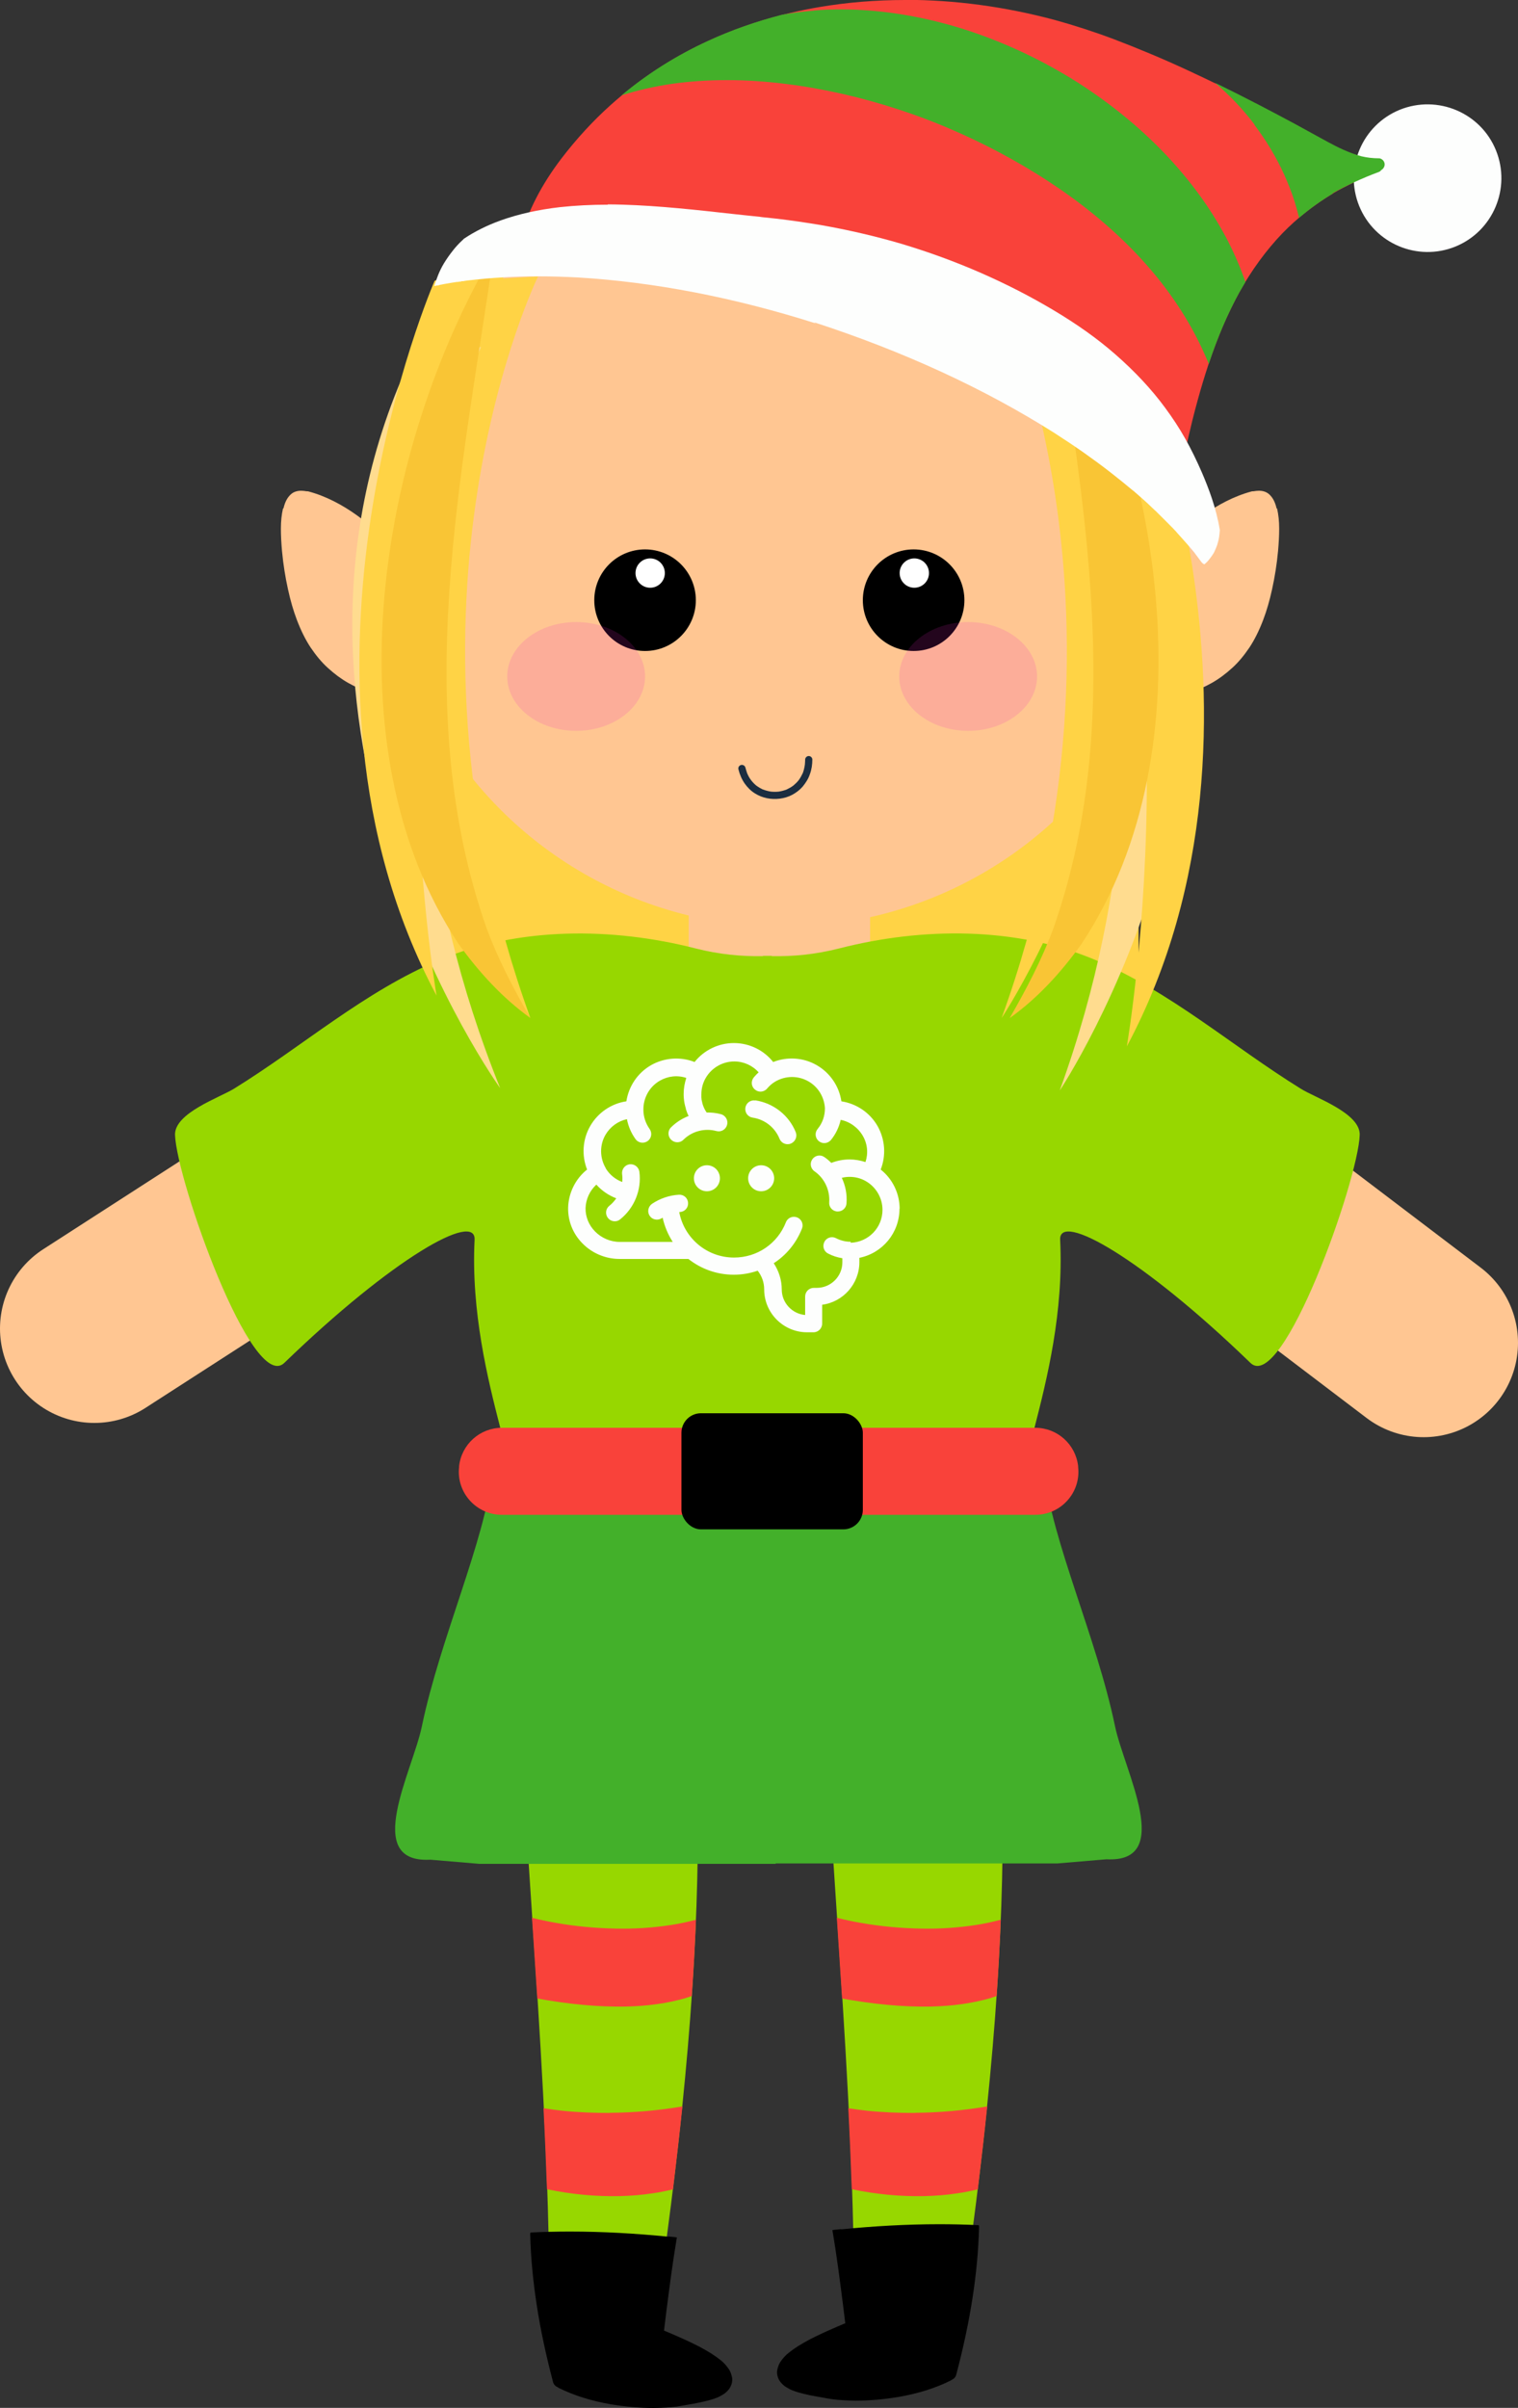 <svg xmlns="http://www.w3.org/2000/svg" viewBox="0 0 109.71 173.99">
    <rect x="0" y="0" width="109.71" height="173.99" fill="#333333" stroke="none"/>
    <rect x="31.41" y="20.81" width="50.88" height="58.23" style="fill: #ffd345;"/>
    <path d="M64.77,127.3c-1.69,0-3.35.19-4.6.35-.18.02-.35.18-.43.31-.1.15-.13.34-.08.52.04.18.15.34.31.43-.04.13-.08.26-.07.39.18,3,.38,6,.58,9.01.57,8.56,1.16,17.41,1.24,26.13,0,.39.29.7.66.72h0c.14,0,.26-.03.36-.09.74.27,1.55.4,2.54.4.78,0,1.58-.08,2.35-.16.48-.05.96-.1,1.44-.13.21-.01.36-.07.49-.18.14-.13.22-.3.22-.49.04-.08.07-.18.09-.3,1.88-13.41,2.7-24.24,2.59-34.08,0-.15-.05-.3-.13-.43.13-.28.05-.71-.27-.87-.87-.44-1.78-.78-2.73-1.03-.9-.23-1.89-.38-3.05-.46-.5-.04-1-.05-1.5-.05" style="fill: #97d700;"/>
    <path d="M60.85,144.41c2.16.39,4.34.63,6.54.58-.02,0-.04,0-.06,0,.74-.02,1.48-.07,2.22-.18.72-.1,1.42-.25,2.11-.45-.02,0-.04.01-.06.01.14-.04.29-.09.43-.14.13-1.88.23-3.71.3-5.51-.58.15-1.16.28-1.75.37-1.34.21-2.7.3-4.05.27-1.44-.03-2.88-.16-4.29-.41-.59-.1-1.18-.23-1.76-.37.13,1.93.25,3.87.38,5.82" style="fill: #f9423a;"/>
    <path d="M66.11,152.68c-1.15,0-2.3-.04-3.44-.16-.46-.05-.91-.11-1.36-.18.1,1.95.18,3.9.25,5.85,1.75.37,3.53.54,5.32.5h-.06c.79-.02,1.58-.08,2.35-.2.51-.07,1-.17,1.5-.29.25-2.05.48-4.05.68-5.99-1.73.29-3.48.45-5.23.46" style="fill: #f9423a;"/>
    <path d="M42.74,127.3c-1.69,0-3.35.19-4.6.35-.18.02-.35.18-.43.31-.1.15-.13.34-.08.52.04.18.15.34.31.43-.04.13-.08.26-.07.39.18,3,.38,6,.58,9.01.57,8.56,1.16,17.41,1.24,26.13,0,.39.29.7.66.72h0c.14,0,.26-.03.36-.09.74.27,1.55.4,2.54.4.78,0,1.58-.08,2.35-.16.48-.05.96-.1,1.44-.13.21-.01.36-.07.49-.18.14-.13.22-.3.22-.49.04-.08.07-.18.09-.3,1.88-13.41,2.7-24.24,2.59-34.08,0-.15-.05-.3-.13-.43.13-.28.05-.71-.27-.87-.87-.44-1.78-.78-2.73-1.03-.9-.23-1.89-.38-3.05-.46-.5-.04-1-.05-1.5-.05" style="fill: #97d700;"/>
    <path d="M38.82,144.41c2.16.39,4.34.63,6.54.58-.02,0-.04,0-.06,0,.74-.02,1.48-.07,2.22-.18.72-.1,1.42-.25,2.11-.45-.02,0-.04.01-.06.01.14-.04.29-.09.43-.14.13-1.88.23-3.71.3-5.51-.58.15-1.16.28-1.75.37-1.34.21-2.7.3-4.05.27-1.44-.03-2.88-.16-4.29-.41-.59-.1-1.18-.23-1.76-.37.13,1.93.25,3.87.38,5.82" style="fill: #f9423a;"/>
    <path d="M44.08,152.68c-1.15,0-2.3-.04-3.44-.16-.46-.05-.91-.11-1.36-.18.1,1.95.18,3.9.25,5.85,1.75.37,3.53.54,5.32.5h-.06c.79-.02,1.58-.08,2.35-.2.51-.07,1-.17,1.5-.29.25-2.05.48-4.05.68-5.99-1.73.29-3.48.45-5.23.46" style="fill: #f9423a;"/>
    <line x1="56.33" y1="48.35" x2="56.33" y2="75.63" style="fill: none; stroke: #ffc692; stroke-linecap: round; stroke-miterlimit: 10; stroke-width: 13.11px;"/>
    <line x1="76.79" y1="77.21" x2="102.89" y2="97.03" style="fill: none; stroke: #ffc692; stroke-linecap: round; stroke-miterlimit: 10; stroke-width: 13.64px;"/>
    <line x1="34.37" y1="78.24" x2="6.82" y2="96" style="fill: none; stroke: #ffc692; stroke-linecap: round; stroke-miterlimit: 10; stroke-width: 13.64px;"/>
    <path d="M94.01,78.67c-4.99-3.09-9.39-7.01-14.86-9.31-5.74-2.42-12.52-2.36-18.49-.83-1.73.44-3.33.59-4.88.56h0v-.02c-.06,0-.12,0-.18,0-.03,0-.07,0-.1,0h0s-.03,0-.04,0c-.01,0-.03,0-.04,0h0s-.07,0-.1,0c-.06,0-.12,0-.18,0h0v.02c-1.54.03-3.15-.12-4.88-.56-5.98-1.53-12.76-1.58-18.49.83-5.47,2.3-9.86,6.22-14.86,9.31-1.06.65-4.31,1.76-4.26,3.34.11,3.25,5.58,18.72,7.9,16.47,7.85-7.59,13.86-10.97,13.75-8.89-.26,5.19.95,10.06,1.84,13.52,0,.04.02.08.03.12,6.43,0,12.86-.01,19.29-.02,6.43,0,12.86.01,19.29.02,0-.04.02-.08.03-.12.89-3.46,2.1-8.33,1.84-13.52-.11-2.08,5.91,1.3,13.75,8.89,2.32,2.25,7.8-13.22,7.9-16.47.05-1.58-3.21-2.68-4.26-3.34Z" style="fill: #97d700;"/>
    <path d="M75.47,106.32h-39.87c-.55,5.05-3.79,12.07-5.11,18.42-.67,3.25-4.33,9.91.61,9.64l3.54.3h21.42v-.03h20.37l3.54-.3c4.94.27,1.28-6.39.61-9.64-1.31-6.33-4.56-13.35-5.11-18.39Z" style="fill: #43b02a;"/>
    <path d="M74.8,103.17h-38.52c-1.59,0-2.92,1.19-3.1,2.77,0,.02,0,.04,0,.06-.21,1.85,1.24,3.46,3.1,3.46h38.54c1.86,0,3.31-1.61,3.1-3.46,0-.02,0-.04,0-.06-.18-1.58-1.51-2.77-3.1-2.77Z" style="fill: #f9423a;"/>
    <rect x="49.25" y="102.12" width="13.11" height="8.39" rx="1.41" ry="1.41"/>
    <path d="M60.78,161.07s.03,0,.04,0c-.22.02-.44.05-.66.07,0,0,0,0,0,0,.3,1.78.53,3.55.76,5.35l.17,1.39-.13.05-.14.06-.24.1-.41.18c-.58.25-1.11.5-1.62.76-.66.35-1.14.65-1.56.99-.19.15-.36.33-.52.55-.15.19-.24.41-.3.7-.04.24.03.51.12.67.07.14.16.25.3.38.13.13.29.21.45.3.3.16.64.25.94.33.36.09.73.17,1.09.23l.24.04c.29.05.57.11.87.15.48.06,1,.09,1.65.1,1.01,0,2.04-.09,3.12-.27,1.38-.24,2.64-.63,3.73-1.17.04-.02.08-.05.11-.07.15-.06.28-.2.32-.37,1.02-3.85,1.56-7.33,1.65-10.63,0-.06,0-.12-.02-.17-.96-.05-1.91-.07-2.87-.07-2.37,0-4.73.14-7.08.37"/>
    <path d="M48.3,161.6s-.03,0-.04,0c.22.02.44.05.66.07,0,0,0,0,0,0-.3,1.78-.53,3.55-.76,5.35l-.17,1.39.13.05.14.06.24.1.41.18c.58.25,1.11.5,1.62.76.66.35,1.14.65,1.56.99.19.15.36.33.52.55.15.19.24.41.3.7.04.24-.03.51-.12.67-.07.14-.16.25-.3.38-.13.13-.29.21-.45.3-.3.16-.64.25-.94.33-.36.09-.73.17-1.09.23l-.24.04c-.29.05-.57.11-.87.15-.48.06-1,.09-1.65.1-1.01,0-2.04-.09-3.12-.27-1.38-.24-2.64-.63-3.73-1.17-.04-.02-.08-.05-.11-.07-.15-.06-.28-.2-.32-.37-1.02-3.85-1.56-7.33-1.65-10.63,0-.06,0-.12.02-.17.96-.05,1.91-.07,2.87-.07,2.37,0,4.73.14,7.08.37"/>
    <circle cx="56.59" cy="38.12" r="28.85" style="fill: #ffc692;"/>
    <circle cx="46.62" cy="43.37" r="3.67"/>
    <circle cx="66.03" cy="43.37" r="3.67"/>
    <ellipse cx="41.64" cy="48.88" rx="4.98" ry="3.93" style="fill: #ea27c2; opacity: .15;"/>
    <ellipse cx="69.97" cy="48.88" rx="4.98" ry="3.93" style="fill: #ea27c2; opacity: .15;"/>
    <path d="M58.71,54.87c0,.37-.05.73-.18,1.08-.11.33-.3.62-.52.89-.21.24-.47.44-.75.59-.28.15-.59.24-.9.28-.62.08-1.26-.04-1.8-.38-.29-.18-.53-.42-.73-.7-.22-.31-.37-.67-.46-1.03-.04-.14.04-.28.18-.32.14-.04.29.05.32.18.04.14.08.28.13.42.08.19.18.37.31.53.11.14.24.27.38.38.14.1.28.18.44.26-.01,0-.03-.01-.04-.02.02,0,.03.01.05.02,0,0,.01,0,.02,0,0,0,0,0-.01,0,.18.07.37.12.56.15.19.02.39.02.58,0,.19-.03.38-.08.56-.15.17-.08.33-.17.48-.28.14-.12.27-.24.39-.39.11-.15.2-.31.28-.48,0,0,0,.01,0,.02,0,0,0-.02,0-.02l.02-.04s0,.02-.01.03c.08-.21.13-.42.16-.64.01-.12.02-.24.02-.36,0-.14.12-.26.26-.26s.26.12.26.26M58.16,55.27s0,.01,0,.02c0,0,0-.01,0-.02M57.31,56.77s-.01.01-.02.02c0,0,.01-.01.02-.02M55.64,57.19h.03s-.02,0-.03,0M55.14,57.05s0,0,0,0c0,0,0,0,0,0,0,0,0,0,0,0M57.99,55.88h0s0,0,0-.01c0,0,0,0,0,.01" style="fill: #1b2d40;"/>
    <path d="M92.26,36.73c-.1-.44-.27-.77-.52-1-.19-.18-.45-.27-.76-.27-.12,0-.26.02-.39.04,0,0-.02,0-.02,0-.04,0-.08,0-.11.01-1.27.34-2.45.97-3.51,1.73-1.09.78-2.06,1.74-2.79,2.87,0,0,0,.02-.01.04-.32.43-.64.91-.94,1.48-.47.87-.86,1.85-1.15,2.9-.29,1.03-.43,2.06-.42,3.06,0,.46.07.95.18,1.44.04.17.09.34.15.5-.37-.08-.74-.17-1.09-.28l-.06-.02-.06-.02c-.07-.02-.13-.04-.19-.04-.04,0-.08,0-.12.02-.1.04-.18.11-.23.2-.05.09-.05.2-.02.31.03.09.1.19.2.23.63.22,1.24.37,1.83.45h.07s.07.02.07.02c.07.06.16.1.27.1.08,0,.15-.02.22-.06.16.01.33.02.5.02.24,0,.49-.01.73-.03,1.2-.1,2.41-.47,3.49-1.08.51-.29,1-.65,1.49-1.1.43-.39.83-.87,1.23-1.46.37-.56.7-1.22,1-2.01.25-.66.46-1.38.64-2.21.19-.86.34-1.79.43-2.76.05-.58.08-1.1.08-1.61,0-.53-.05-1.01-.15-1.45Z" style="fill: #ffc692;"/>
    <path d="M20.49,36.73c.1-.44.27-.77.52-1,.19-.18.45-.27.76-.27.12,0,.26.02.39.04,0,0,.02,0,.02,0,.04,0,.08,0,.11.01,1.27.34,2.45.97,3.51,1.73,1.09.78,2.06,1.74,2.79,2.87,0,0,0,.02.01.04.32.43.64.91.94,1.48.47.87.86,1.85,1.15,2.9.29,1.03.43,2.06.42,3.06,0,.46-.07.95-.18,1.44-.04.17-.09.34-.15.5.37-.08.74-.17,1.09-.28l.06-.02.06-.02c.07-.02.13-.04.19-.04.04,0,.08,0,.12.02.1.04.18.11.23.2.05.09.05.2.02.31-.03.09-.1.19-.2.23-.63.22-1.24.37-1.83.45h-.07s-.07.02-.07.02c-.07.06-.16.1-.27.1-.08,0-.15-.02-.22-.06-.16.01-.33.02-.5.02-.24,0-.49-.01-.73-.03-1.2-.1-2.41-.47-3.49-1.08-.51-.29-1-.65-1.49-1.1-.43-.39-.83-.87-1.23-1.46-.37-.56-.7-1.22-1-2.01-.25-.66-.46-1.38-.64-2.21-.19-.86-.34-1.79-.43-2.76-.05-.58-.08-1.1-.08-1.61,0-.53.05-1.01.15-1.45Z" style="fill: #ffc692;"/>
    <path d="M38.88,19.99s-11.47,23.44-.55,53.57c0,0-18.08-27.09-4.37-53.3l4.92-.28Z" style="fill: #ffd345;"/>
    <path d="M71.84,19.99s11.47,23.44.55,53.57c0,0,18.08-27.09,4.37-53.3l-4.92-.28Z" style="fill: #ffd345;"/>
    <path d="M76.04,25.23s11.47,23.44.55,53.57c0,0,18.08-27.09,4.37-53.3l-4.92-.28Z" style="fill: #ffdc8f;"/>
    <path d="M34.76,25.07s-10.61,23.84,1.39,53.56c0,0-19.04-26.42-6.29-53.1l4.9-.45Z" style="fill: #ffdc8f;"/>
    <path d="M31.41,20.29s-12.32,28.28.14,51.65c0,0-5.91-34.34,6.16-54.27l-6.29,2.62Z" style="fill: #ffd345;"/>
    <path d="M81.58,23.96s12.32,28.28-.14,51.65c0,0,5.91-34.34-6.16-54.27l6.29,2.62Z" style="fill: #ffd345;"/>
    <path d="M35.7,18.22c-2.34,16.19-6.1,33.06-.52,48.89.82,2.2,1.91,4.3,3.15,6.45-2.01-1.44-3.72-3.31-5.2-5.37-9.42-14.26-5.7-35.97,2.57-49.98h0Z" style="fill: #f9c535;"/>
    <path d="M75.6,18.22c8.27,14,12,35.72,2.57,49.98-1.47,2.06-3.18,3.93-5.2,5.37,1.24-2.15,2.33-4.25,3.15-6.45,5.58-15.84,1.81-32.7-.52-48.89h0Z" style="fill: #f9c535;"/>
    <path d="M65.41,0c-2.1,0-4.19.17-6.19.51-2.83.48-5.53,1.3-8.03,2.45-2.6,1.19-4.98,2.76-7.08,4.65-1.27,1.14-2.46,2.44-3.54,3.85-1.43,1.88-2.42,3.79-2.93,5.7-.03.12-.04.22,0,.32.04.11.13.19.24.23.05.02.1.03.16.03.06,0,.11-.01.17-.03.09-.04.2-.13.23-.24l.07-.24.02-.05s.11.06.17.07c3.05.18,5.79.44,8.39.8,2.8.38,5.54.9,8.16,1.55,2.57.65,5.12,1.44,7.58,2.36,1.4.53,2.64,1.04,3.79,1.58,1.16.53,2.35,1.14,3.65,1.85,0,0-.09-.05-.09-.05,2.15,1.18,4.26,2.48,6.31,3.75.57.35,1.15.71,1.72,1.06.3.18.61.37.91.55.36.21.71.43,1.06.64l.45.28c.37.24.76.48,1.16.7.63.34,1.2.53,1.74.56.05,0,.09,0,.13,0,.26,0,.52-.05.81-.14.1-.03.2-.08.32-.15l-.05.17-.04.17c-.02.11.03.24.09.32.07.09.17.15.29.16,0,0,.01,0,.02,0,.14,0,.23-.03.3-.09.1-.08.14-.19.16-.29.2-.89.4-1.78.62-2.67.98-3.89,2.02-6.73,3.37-9.21.9-1.62,1.96-3.07,3.14-4.3,1.08-1.11,2.32-2.08,3.68-2.89l-.1.05c1.03-.6,2.16-1.13,3.37-1.58.07-.03.13-.07.18-.14.02-.01.05-.03.08-.05.09-.07.15-.17.16-.29.01-.11-.02-.23-.09-.32-.06-.08-.18-.16-.29-.16h0c-.46,0-.88-.05-1.3-.15-.88-.24-1.71-.65-2.41-1.03l-.84-.46c-.51-.28-1.02-.56-1.53-.84-.85-.46-1.71-.91-2.57-1.36-1.82-.95-3.53-1.78-5.21-2.56-1.79-.83-3.59-1.58-5.35-2.25-1.44-.54-2.87-1-4.25-1.38-3.59-.96-7.22-1.45-10.8-1.45" style="fill: #f9423a;"/>
    <path d="M58.81.77c-.77.06-1.55.16-2.31.3-1.85.48-3.64,1.1-5.32,1.88-2.27,1.04-4.37,2.36-6.26,3.94,1.16-.37,2.36-.64,3.56-.82,1.32-.19,2.66-.28,3.99-.28h.14c1.39,0,2.78.1,4.15.27,2.76.34,5.48.97,8.12,1.83,1.23.4,2.45.85,3.64,1.36,1.24.53,2.47,1.11,3.66,1.74,1.24.66,2.46,1.37,3.63,2.14,1.16.76,2.29,1.58,3.37,2.47,2.14,1.76,4.09,3.78,5.67,6.07.78,1.13,1.47,2.32,2.05,3.57.16.35.32.7.46,1.06.65-1.97,1.37-3.63,2.2-5.15.15-.26.3-.52.45-.77-.34-.99-.75-1.95-1.23-2.89,0,.01.01.02.02.03-.55-1.07-1.18-2.11-1.87-3.09-.7-.99-1.46-1.93-2.27-2.82-1.98-2.17-4.27-4.04-6.74-5.63-2.62-1.66-5.45-2.99-8.42-3.92-2.49-.77-5.07-1.25-7.68-1.36h.04c-.35-.01-.7-.02-1.05-.02-.66,0-1.33.02-1.99.08" style="fill: #43b02a;"/>
    <path d="M105.18,17.82c2.73-1.11,4.04-4.22,2.94-6.95s-4.22-4.04-6.95-2.94c-2.73,1.11-4.04,4.22-2.94,6.95,1.11,2.73,4.22,4.04,6.95,2.94" style="fill: #fdfefd;"/>
    <path d="M43.93,14.79c-1.22,0-2.35.06-3.47.18-1.56.18-3,.5-4.28.96-.97.35-1.86.79-2.65,1.32l-.09.09c-.3.27-.56.57-.72.78-.23.29-.44.59-.63.9-.17.28-.31.57-.42.84-.11.27-.2.54-.28.8.02,0,.04,0,.06,0,.04,0,.06-.01.09-.03h.1s.17-.05.17-.05l.12-.02.14-.03c.32-.06.64-.11.97-.16h.08s.08-.02.08-.02h.08s.09-.03.09-.03h.12s.08-.02.08-.02l.21-.03.18-.02c1.54-.18,3.2-.28,4.92-.28.97,0,1.95.03,2.9.08,5.48.33,11.26,1.44,17.18,3.32l-.12-.08c6.42,2.09,12.27,4.77,17.37,8,.73.47,1.45.95,2.12,1.42l.07.05c.62.44,1.28.92,1.94,1.44.51.4,1.02.81,1.52,1.23l.07.05c.46.4.91.79,1.34,1.21l.16.15c.06.06.06.06.07.06l.11.11.12.12c.33.32.63.63.93.93l.07.07.05.05.09.1.09.09.12.14c.27.3.54.6.8.9l.05.06.07.08.06.07.07.08.09.11.06.07.05.06.04.06.45.6c.06.08.13.14.22.18.11-.09.21-.18.29-.28.09-.11.18-.23.26-.34.1-.14.17-.26.22-.39.06-.13.11-.26.16-.39.06-.2.11-.39.14-.59.02-.16.04-.32.05-.48-.25-1.58-.81-3.03-1.28-4.13-.39-.9-.79-1.72-1.23-2.5-.41-.73-.9-1.48-1.44-2.21-.99-1.35-2.21-2.65-3.62-3.88-1.28-1.12-2.73-2.15-4.44-3.17-3.37-2.01-7.08-3.63-11.03-4.81-1.84-.54-3.81-1-5.87-1.36-.97-.16-1.97-.31-3.05-.44l-1.13-.12-.13-.02c-.35-.04-.7-.07-1.05-.11l-1.02-.11c-2.43-.27-5.19-.58-7.85-.66-.37-.01-.73-.02-1.09-.02" style="fill: #fdfefd;"/>
    <path d="M90.66,9.02c.84,1.11,1.57,2.32,2.15,3.59.28.63.54,1.28.75,1.94.12.39.23.79.33,1.19.77-.66,1.6-1.25,2.48-1.78l-.11.03c1.07-.6,2.2-1.12,3.38-1.56.07-.02.14-.07.19-.15.02,0,.04-.02.07-.04.09-.08.15-.18.17-.3.02-.11-.02-.23-.09-.33-.07-.08-.19-.17-.3-.17-.46,0-.89-.05-1.3-.15-.88-.24-1.71-.65-2.41-1.03l-.84-.46c-.51-.28-1.02-.56-1.53-.84-.85-.46-1.71-.91-2.57-1.36-1.12-.58-2.19-1.12-3.22-1.62,1.06.9,2.02,1.91,2.86,3.02" style="fill: #43b02a;"/>
    <circle cx="66.08" cy="41.41" r="1.06" style="fill: #fff;"/>
    <circle cx="46.99" cy="41.41" r="1.06" style="fill: #fff;"/>
    <path d="M55.01,84.2c-.52,0-.94.42-.94.94s.42.94.94.94.94-.42.94-.94-.42-.94-.94-.94Z" style="fill: #fdfefd;"/>
    <path d="M51.09,84.2c-.52,0-.94.42-.94.94s.42.94.94.94.94-.42.94-.94-.42-.94-.94-.94Z" style="fill: #fdfefd;"/>
    <path d="M54.58,79.52c-.34-.05-.66.18-.71.53-.05.34.18.66.53.71.87.13,1.61.71,1.94,1.53.1.24.33.39.58.39.08,0,.16-.01.24-.05.32-.13.48-.5.35-.82-.49-1.22-1.61-2.1-2.92-2.3Z" style="fill: #fdfefd;"/>
    <path d="M65.02,87.35c0-1.11-.51-2.16-1.37-2.84.4-1.02.32-2.18-.23-3.15-.56-.97-1.52-1.61-2.61-1.78-.16-1.08-.81-2.05-1.78-2.61-.97-.56-2.13-.63-3.15-.23-.68-.86-1.73-1.37-2.84-1.37s-2.16.51-2.84,1.37c-1.02-.4-2.18-.32-3.15.23-.97.56-1.61,1.52-1.78,2.61-1.08.16-2.05.81-2.61,1.78-.56.97-.63,2.13-.23,3.15-.83.66-1.34,1.68-1.37,2.75-.02.96.34,1.88,1.03,2.58.7.72,1.68,1.13,2.68,1.13h4.98c.9.71,2.04,1.14,3.28,1.14.6,0,1.18-.1,1.73-.29.3.38.47.85.47,1.35,0,1.71,1.39,3.1,3.1,3.1h.46c.35,0,.63-.28.63-.63v-1.36c1.52-.2,2.69-1.51,2.69-3.08v-.31c1.67-.34,2.9-1.8,2.9-3.56ZM61.48,89.73s0,0,0,0c-.37,0-.73-.09-1.06-.26-.31-.16-.69-.04-.84.27-.16.31-.04.69.27.84.32.17.67.28,1.03.34v.29c0,1.02-.83,1.85-1.85,1.85h-.21c-.35,0-.63.28-.63.63v1.33c-.94-.08-1.69-.88-1.69-1.84,0-.68-.21-1.34-.58-1.9.9-.58,1.62-1.44,2.04-2.5.13-.32-.03-.69-.35-.81-.32-.13-.69.03-.81.35-.61,1.55-2.08,2.55-3.75,2.55-1.97,0-3.61-1.41-3.96-3.29.02,0,.04,0,.05,0,.35-.02.61-.31.59-.66-.02-.35-.31-.61-.66-.59-.7.04-1.37.27-1.95.66-.28.2-.36.59-.16.87.12.18.32.27.52.27.12,0,.25-.04.36-.11.02-.01.03-.02.05-.03.14.63.39,1.22.73,1.75h-3.83c-.67,0-1.32-.28-1.79-.76-.45-.46-.69-1.06-.68-1.68.02-.65.31-1.27.78-1.7.39.44.89.78,1.44.99-.14.2-.31.39-.5.54-.27.21-.32.61-.1.88.12.16.31.24.49.24.14,0,.27-.04.39-.14,1.03-.82,1.56-2.14,1.39-3.44-.05-.34-.36-.58-.71-.54-.34.05-.58.36-.54.71.03.19.03.38.01.57-.48-.18-.89-.51-1.17-.95,0,0-.01-.02-.02-.03,0,0,0-.01,0-.02-.44-.74-.45-1.67-.02-2.41.34-.58.9-.99,1.55-1.13.1.52.31,1.01.62,1.44.12.17.31.26.51.26.13,0,.26-.04.37-.12.28-.2.34-.59.14-.87-.29-.41-.45-.89-.45-1.39,0,0,0,0,0,0,0,0,0,0,0,0-.01-.86.44-1.67,1.19-2.1.59-.34,1.28-.41,1.91-.2-.12.37-.19.76-.19,1.15,0,.09,0,.18.01.27,0,.03,0,.07.01.1,0,.06.01.11.02.17,0,.04.01.08.02.12,0,.05.02.1.03.14,0,.04.02.08.03.12.01.05.02.09.04.14,0,.01,0,.02,0,.04,0,0,0,.02.01.03.05.16.11.32.19.47-.47.18-.91.46-1.27.82-.25.24-.25.64,0,.89.12.12.28.19.45.19s.32-.06.44-.18c.62-.62,1.54-.86,2.39-.63.34.09.68-.11.77-.45.09-.33-.11-.68-.45-.77-.34-.09-.68-.13-1.03-.12,0-.02-.02-.04-.03-.05-.12-.18-.21-.38-.27-.59,0-.03-.02-.06-.02-.09,0-.03-.01-.05-.02-.08,0-.03-.01-.06-.02-.09,0-.03-.01-.05-.01-.08,0-.03,0-.07-.01-.1,0-.02,0-.05,0-.07,0-.06,0-.12,0-.17,0-.4.1-.8.3-1.15,0,0,0,0,0,0,.42-.75,1.22-1.22,2.08-1.22.68,0,1.32.29,1.76.79-.13.11-.24.23-.35.36-.22.27-.19.66.08.88.12.1.26.15.4.15.18,0,.36-.08.48-.22.17-.2.36-.37.58-.5.74-.44,1.66-.45,2.41-.02.7.4,1.14,1.13,1.19,1.93,0,0,0,.02,0,.02,0,.55-.18,1.07-.53,1.49-.22.27-.18.66.09.88.12.09.25.14.39.14.18,0,.36-.08.49-.23.34-.42.58-.92.7-1.45.66.13,1.24.55,1.59,1.14s.41,1.28.2,1.91c-.37-.12-.76-.19-1.15-.19-.46,0-.9.09-1.32.25-.15-.15-.32-.3-.5-.42-.28-.2-.67-.13-.87.16-.2.28-.13.67.16.87.72.5,1.12,1.36,1.06,2.23-.03.35.23.65.58.67.02,0,.03,0,.05,0,.32,0,.6-.25.62-.58.05-.65-.07-1.28-.34-1.85.19-.05.38-.07.57-.07.4,0,.8.1,1.15.3,0,0,0,0,0,0,.75.42,1.22,1.22,1.22,2.08,0,1.29-1.01,2.33-2.29,2.38Z" style="fill: #fdfefd;"/>
</svg>